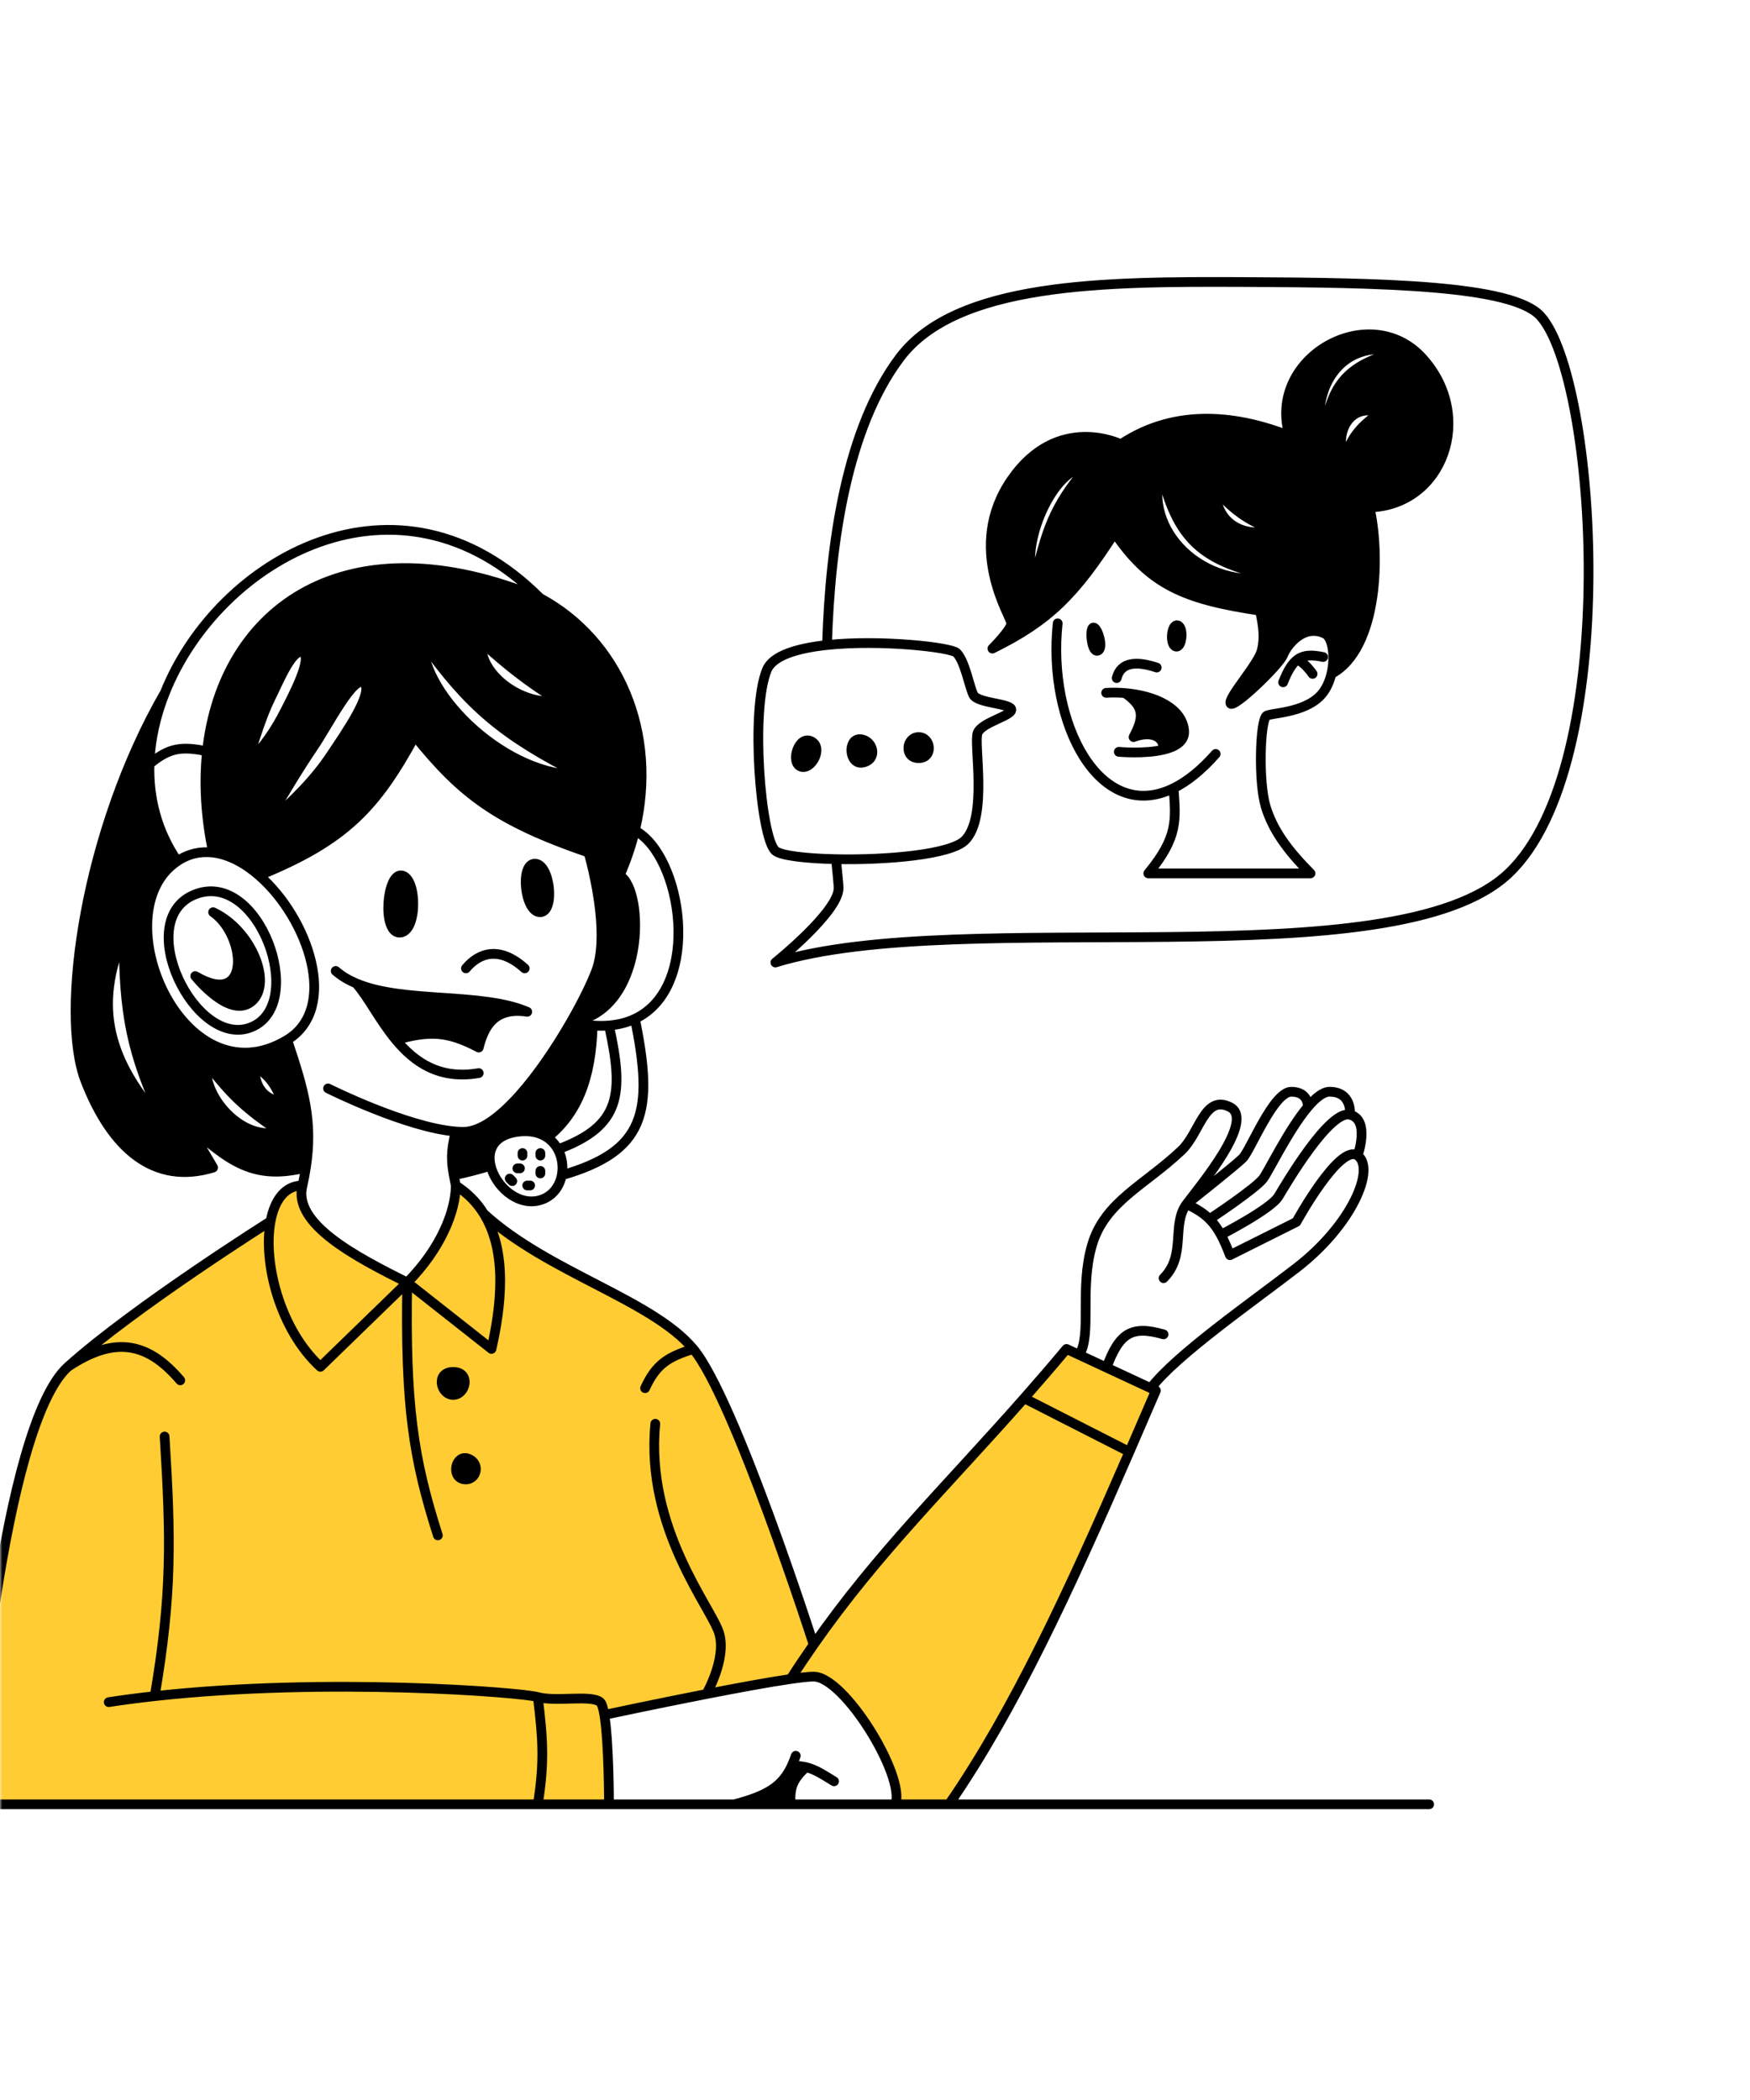 <?xml version="1.0" encoding="UTF-8"?> <svg xmlns="http://www.w3.org/2000/svg" width="360" height="432" viewBox="0 0 360 432" fill="none"> <mask id="mask0_1_136" style="mask-type:alpha" maskUnits="userSpaceOnUse" x="0" y="0" width="360" height="432"> <rect width="360" height="432" rx="10" fill="#F5F5F5"></rect> </mask> <g mask="url(#mask0_1_136)"> <path d="M162.865 363.291C160.878 367.542 157.833 369.378 151.093 371.172H162.651C162.44 367.754 163.034 366.067 165.804 363.531C164.931 363.321 163.984 363.232 162.865 363.291Z" fill="black"></path> <path d="M95.33 232.836C94.824 232.836 94.297 232.813 93.754 232.769C92.687 236.89 92.856 239.047 93.351 241.768C96.079 241.182 98.605 240.536 100.931 239.8C100.195 236.648 101.498 233.527 106.363 232.836C108.998 232.461 111.063 232.978 112.575 234.003C118.569 229.225 121.623 222.141 121.922 210.96C120.526 210.855 119.036 210.62 117.447 210.244C111.573 220.456 102.398 232.836 95.33 232.836Z" fill="black"></path> <path d="M73.263 202.29C83.078 206.44 98.957 204.068 108.465 208.142C101.635 207.092 99.533 211.295 98.482 215.498C91.967 212.052 88.224 212.059 81.461 213.922C78.082 209.857 75.731 205.038 73.263 202.29Z" fill="black"></path> <path d="M82.72 180.102C79.568 179.383 78.517 191.855 82.195 191.855C85.873 191.855 85.873 180.822 82.72 180.102Z" fill="black"></path> <path d="M110.041 177.67C106.889 177.67 107.939 187.653 111.092 187.653C114.244 187.653 113.193 177.67 110.041 177.67Z" fill="black"></path> <path d="M123.47 187.653C123.911 191.89 123.9 196.405 122.65 199.736C121.73 202.19 119.869 206.033 117.447 210.244C132.997 208.142 132.633 182.924 127.468 180.102C126.354 182.627 125.025 185.15 123.47 187.653Z" fill="black"></path> <path fill-rule="evenodd" clip-rule="evenodd" d="M42.592 154.552C41.901 161.031 42.286 168.056 43.841 175.387C47.089 175.783 50.351 177.533 53.298 180.102C71.161 172.856 77.374 165.973 85.347 151.4C94.975 163.386 102.303 168.927 121.074 175.387C121.074 175.387 122.798 181.198 123.47 187.653C125.025 185.15 126.354 182.627 127.468 180.102C128.833 177.008 129.874 173.91 130.612 170.839C135.463 150.646 127.149 131.675 111.092 123.029C71.553 106.64 45.762 124.861 42.592 154.552ZM55.825 143.239C57.361 140.161 60.2 133.168 62.301 134.219C64.403 135.27 60.276 143.07 58.623 146.303C56.711 150.045 54.48 153.544 50.743 157.179C52.572 151.539 53.844 147.208 55.825 143.239ZM68.081 155.359C64.819 160.273 60.594 164.582 54.42 169.946C58.301 163.381 61.319 158.293 64.469 153.658C67.523 149.166 72.809 138.579 74.911 140.524C77.012 142.468 70.849 151.188 68.081 155.359ZM86.995 132.117C86.995 143.239 104.333 159.963 119.569 159.438C103.502 151.368 96.437 145.333 86.995 132.117ZM99.079 132.117C98.304 138.376 107.024 145.29 114.841 144.201C107.909 139.707 104.547 137.027 99.079 132.117Z" fill="black"></path> <path d="M43.841 187.653C50.671 192.381 51.722 207.618 40.163 200.788C40.163 200.788 47.245 209.719 51.722 206.042C56.199 202.364 51.722 191.331 43.841 187.653Z" fill="black"></path> <path fill-rule="evenodd" clip-rule="evenodd" d="M59.078 213.922C37.536 226.96 20.724 187.653 36.486 177.145C32.287 171.029 30.546 164.151 30.754 157.179C30.901 152.244 32.024 147.262 33.943 142.468C17.572 170.839 12.152 208.357 17.572 222.329C22.991 236.301 31.757 243.87 43.841 240.192L38.587 231.26C47.334 239.141 52.365 242.812 62.925 240.192C64.367 230.834 62.633 224.445 59.078 213.922ZM25.453 192.381C19.148 207.092 22.166 218.427 33.859 231.26C26.899 216.767 25.42 208.184 25.453 192.381ZM42.592 218.807C41.285 225.112 49.692 235.095 57.573 232.769C50.489 228.127 47.336 224.987 42.592 218.807ZM52.319 219.333C52.341 223.869 54.42 226.163 58.098 226.688C56.473 222.604 55.139 221.117 52.319 219.333Z" fill="black"></path> <path d="M93.228 282.224C89.551 282.224 90.601 286.952 93.228 286.952C95.855 286.952 96.906 282.224 93.228 282.224Z" fill="black"></path> <path d="M96.381 300.087C93.754 299.036 92.703 303.765 95.33 304.29C97.957 304.815 99.008 301.138 96.381 300.087Z" fill="black"></path> <path fill-rule="evenodd" clip-rule="evenodd" d="M229.285 109.59C221.156 122.277 215.763 127.714 204.149 133.426C204.149 133.426 208.049 129.525 208.049 128.225C208.049 126.925 198.515 112.623 208.049 98.755C217.584 84.887 230.585 91.388 230.585 91.388C242.287 83.587 255.288 85.754 265.256 89.654C260.489 73.619 281.653 61.688 292.559 73.619C303.466 85.55 296.893 103.956 281.725 104.389C283.892 113.49 283.692 133.39 273.884 138.626C274.745 135.038 274.11 131.136 272.624 130.392C268.29 128.225 264.823 132.559 263.956 134.726C263.089 136.893 253.555 145.994 253.121 144.694C252.688 143.394 258.794 136.738 259.545 133.859C260.175 131.448 259.953 128.997 259.189 125.625C243.524 123.302 236.532 120.24 229.285 109.59ZM223.651 96.155C216.717 95.721 209.349 112.623 212.816 119.557C215.112 109.618 216.633 104.142 223.651 96.155ZM238.819 97.022C234.919 108.723 247.054 121.724 262.656 118.691C246.902 115.747 242.145 110.622 238.819 97.022ZM250.087 100.922C250.087 106.556 254.421 110.89 262.222 109.156C256.25 106.925 253.844 104.807 250.087 100.922ZM272.19 90.954C269.156 80.986 275.224 69.285 287.792 72.319C276.759 75.142 273.476 79.351 272.19 90.954ZM283.892 84.887C277.824 82.72 274.357 88.787 276.524 94.421C278.151 89.613 279.97 87.707 283.892 84.887Z" fill="black"></path> <path d="M188.98 151.628C186.38 151.628 185.947 155.962 188.98 155.962C192.014 155.962 191.581 151.628 188.98 151.628Z" fill="black"></path> <path d="M176.845 152.061C174.245 152.061 174.679 157.695 177.712 156.829C180.746 155.962 179.446 152.061 176.845 152.061Z" fill="black"></path> <path d="M166.878 152.495C164.277 151.195 162.544 156.829 164.711 157.695C166.878 158.562 169.478 153.795 166.878 152.495Z" fill="black"></path> <path d="M231.452 142.578C237.562 143.096 243.229 145.68 243.587 150.328C243.754 152.505 241.785 153.647 239.307 154.228C239.572 151.367 236.653 150.328 233.185 151.628C235.633 147.087 235.04 145.17 231.452 142.578Z" fill="black"></path> <path d="M242.287 128.659C240.986 128.225 240.553 132.559 241.853 132.992C243.153 133.426 243.587 129.092 242.287 128.659Z" fill="black"></path> <path d="M224.951 129.092C224.084 129.092 224.518 134.293 225.818 133.859C227.118 133.426 225.818 129.092 224.951 129.092Z" fill="black"></path> <path fill-rule="evenodd" clip-rule="evenodd" d="M83.771 263.835L65.908 281.173C57.584 273.543 54.068 259.732 55.662 251.225C55.662 251.225 27.554 268.932 13.965 281.173C0.376 293.413 -5.475 365.918 -4.949 368.019C-4.424 370.121 -1.797 371.172 -1.797 371.172H110.637C112.023 362.553 111.694 357.725 110.637 349.105C114.315 350.156 121.662 348.58 123.47 350.156C123.818 350.459 124.098 351.423 124.325 352.783C124.325 352.783 134.663 350.566 145.313 348.484C151.701 347.235 158.202 346.034 162.651 345.39C164.218 342.945 165.794 340.596 167.38 338.326C167.38 338.326 151.093 287.634 142.615 277.495C134.138 267.356 112.668 261.733 99.533 249.69C104.412 257.585 103.091 268.691 101.109 277.495L83.771 263.835ZM93.228 282.224C89.551 282.224 90.601 286.952 93.228 286.952C95.855 286.952 96.906 282.224 93.228 282.224ZM96.381 300.087C93.754 299.036 92.703 303.765 95.33 304.29C97.957 304.815 99.008 301.138 96.381 300.087Z" fill="#FFCC33"></path> <path d="M65.908 281.173L83.771 263.835C73.263 258.581 60.129 251.751 62.23 243.87C58.658 243.87 56.483 246.844 55.662 251.225C54.068 259.732 57.584 273.543 65.908 281.173Z" fill="#FFCC33"></path> <path d="M83.771 263.835L101.109 277.495C103.091 268.691 104.412 257.585 99.533 249.69C98.148 247.449 96.264 245.467 93.754 243.87C93.754 249.124 90.679 256.877 83.771 263.835Z" fill="#FFCC33"></path> <path d="M123.47 350.156C121.662 348.58 114.315 350.156 110.637 349.105C111.694 357.725 112.023 362.553 110.637 371.172H125.277C125.277 371.172 125.277 358.491 124.325 352.783C124.098 351.423 123.818 350.459 123.47 350.156Z" fill="#FFCC33"></path> <path d="M167.38 344.902C173.685 344.902 186.294 365.392 184.193 371.172H195.226C208.565 351.852 219.78 327.569 232.335 298.667L210.68 287.634C194.431 306.062 180.525 319.513 167.38 338.326C165.794 340.596 164.218 342.945 162.651 345.39C164.771 345.083 166.425 344.902 167.38 344.902Z" fill="#FFCC33"></path> <path d="M219.394 277.495C216.413 281.062 213.511 284.424 210.68 287.634L232.335 298.667C234.121 294.557 235.933 290.354 237.783 286.058L236.732 285.568L227.628 281.329L222.021 278.718L219.394 277.495Z" fill="#FFCC33"></path> <path d="M62.23 243.87C60.129 251.751 73.263 258.581 83.771 263.835M62.23 243.87C62.514 242.588 62.744 241.367 62.925 240.192M62.23 243.87C58.658 243.87 56.483 246.844 55.662 251.225M83.771 263.835L65.908 281.173C57.584 273.543 54.068 259.732 55.662 251.225M83.771 263.835L101.109 277.495C103.091 268.691 104.412 257.585 99.533 249.69M83.771 263.835C90.679 256.877 93.754 249.124 93.754 243.87M83.771 263.835C83.339 289.127 85.011 300.003 90.076 315.849M93.754 243.87C96.264 245.467 98.148 247.449 99.533 249.69M93.754 243.87C93.609 243.113 93.471 242.424 93.351 241.768M99.533 249.69C112.668 261.733 134.138 267.356 142.615 277.495M142.615 277.495C151.093 287.634 167.38 338.326 167.38 338.326M142.615 277.495C137.479 279.138 135.01 280.551 132.704 285.568M59.078 213.922C37.536 226.96 20.724 187.653 36.486 177.145M59.078 213.922C62.633 224.445 64.367 230.834 62.925 240.192M59.078 213.922C69.819 207.421 63.422 188.928 53.298 180.102M36.486 177.145C38.826 175.584 41.329 175.081 43.841 175.387M36.486 177.145C32.287 171.029 30.546 164.151 30.754 157.179M62.925 240.192C52.365 242.812 47.334 239.141 38.587 231.26L43.841 240.192C31.757 243.87 22.991 236.301 17.572 222.329C12.152 208.357 17.572 170.839 33.943 142.468M111.092 123.029C71.553 106.64 45.762 124.861 42.592 154.552M111.092 123.029C81.902 93.84 44.917 115.06 33.943 142.468M111.092 123.029C127.149 131.675 135.463 150.646 130.612 170.839M43.841 175.387C42.286 168.056 41.901 161.031 42.592 154.552M43.841 175.387C47.089 175.783 50.351 177.533 53.298 180.102M30.754 157.179C34.881 153.681 37.559 153.534 42.592 154.552M30.754 157.179C30.901 152.244 32.024 147.262 33.943 142.468M67.484 223.904C67.484 223.904 83.582 231.953 93.754 232.769M53.298 180.102C71.161 172.856 77.374 165.973 85.347 151.4C94.975 163.386 102.303 168.927 121.074 175.387C121.074 175.387 122.798 181.198 123.47 187.653M93.754 232.769C94.297 232.813 94.824 232.836 95.33 232.836C102.398 232.836 111.573 220.456 117.447 210.244M93.754 232.769C92.687 236.89 92.856 239.047 93.351 241.768M123.47 187.653C123.911 191.89 123.9 196.405 122.65 199.736C121.73 202.19 119.869 206.033 117.447 210.244M123.47 187.653C125.025 185.15 126.354 182.627 127.468 180.102M130.612 170.839C129.874 173.91 128.833 177.008 127.468 180.102M130.612 170.839C140.316 175.937 144.579 203.013 130.612 209.588M117.447 210.244C132.997 208.142 132.633 182.924 127.468 180.102M117.447 210.244C119.036 210.62 120.526 210.855 121.922 210.96M114.769 236.442C127.76 231.622 128.377 225.076 125.277 210.96M114.769 236.442C115.65 238.063 115.908 239.994 115.563 241.768M114.769 236.442C114.253 235.491 113.523 234.647 112.575 234.003M125.277 210.96C127.291 210.793 129.063 210.317 130.612 209.588M125.277 210.96C124.225 211.048 123.108 211.051 121.922 210.96M130.612 209.588C134.559 228.78 132.736 236.818 115.563 241.768M115.563 241.768C115.077 244.268 113.393 246.456 110.566 247.022C106.144 247.906 101.872 243.828 100.931 239.8M69.06 199.736C70.271 200.791 71.689 201.624 73.263 202.29M73.263 202.29C83.078 206.44 98.957 204.068 108.465 208.142C101.635 207.092 99.533 211.295 98.482 215.498C91.967 212.052 88.224 212.059 81.461 213.922M73.263 202.29C75.731 205.038 78.082 209.857 81.461 213.922M98.482 220.752C90.401 222.145 85.276 218.514 81.461 213.922M95.855 199.211C98.482 196.058 102.685 194.482 107.939 199.211M55.662 251.225C55.662 251.225 27.554 268.932 13.965 281.173M13.965 281.173C0.376 293.413 -5.475 365.918 -4.949 368.019C-4.424 370.121 -1.797 371.172 -1.797 371.172M13.965 281.173C23.948 274.499 30.654 276.44 37.082 283.956M107.485 237.196V237.722M111.163 237.196V237.722M106.96 240.348H106.434M104.858 242.45L105.384 242.975M108.457 243.87H109.061M111.163 240.874V241.399M-6 371.172H-1.797M294 371.172H195.226M-1.797 371.172H110.637M22.371 350.156C25.468 349.681 28.631 349.27 31.828 348.917M110.637 349.105C114.315 350.156 121.662 348.58 123.47 350.156C123.818 350.459 124.098 351.423 124.325 352.783M110.637 349.105C111.694 357.725 112.023 362.553 110.637 371.172M110.637 349.105C107.263 348.141 67.368 344.988 31.828 348.917M125.277 371.172H110.637M125.277 371.172C125.277 371.172 125.277 358.491 124.325 352.783M125.277 371.172H151.093M33.859 295.515C35.163 316.343 35.393 328.031 31.828 348.917M124.325 352.783C124.325 352.783 134.663 350.566 145.313 348.484M184.193 371.172C186.294 365.392 173.685 344.902 167.38 344.902C166.425 344.902 164.771 345.083 162.651 345.39M184.193 371.172H162.651M184.193 371.172H195.226M151.093 371.172C157.833 369.378 160.878 367.542 162.865 363.291M151.093 371.172H162.651M163.702 361.189C163.441 361.95 163.165 362.648 162.865 363.291M162.865 363.291C163.984 363.232 164.931 363.321 165.804 363.531M171.583 366.443C169.31 365.065 167.74 363.999 165.804 363.531M165.804 363.531C163.034 366.067 162.44 367.754 162.651 371.172M162.651 345.39C164.218 342.945 165.794 340.596 167.38 338.326M162.651 345.39C158.202 346.034 151.701 347.235 145.313 348.484M195.226 371.172C208.565 351.852 219.78 327.569 232.335 298.667M210.68 287.634C213.511 284.424 216.413 281.062 219.394 277.495L222.021 278.718M210.68 287.634L232.335 298.667M210.68 287.634C194.431 306.062 180.525 319.513 167.38 338.326M232.335 298.667C234.121 294.557 235.933 290.354 237.783 286.058L236.732 285.568M222.021 278.718C224.648 274.499 222.021 265.042 224.648 256.11C227.275 247.179 235.445 243.852 243.037 236.671C246.837 233.076 247.765 225.112 253.019 227.739C258.273 230.366 247.085 243.708 244.088 247.704M222.021 278.718L227.628 281.329M244.088 247.704C240.935 251.907 244.088 258.212 239.359 262.94M244.088 247.704C246.106 248.621 247.601 249.579 248.816 250.795M244.088 247.704C244.088 247.704 254.07 239.823 255.646 238.247C257.222 236.671 261.951 224.587 265.629 224.587C269.306 224.587 269.027 227.739 269.027 227.739M279.289 237.722C275.611 235.095 266.68 251.382 266.68 251.382L253.019 258.212C252.392 256.566 251.797 255.189 251.155 254.009M279.289 237.722C282.967 240.348 278.238 251.907 266.68 260.839C257.298 268.088 241.986 278.702 236.732 285.568M279.289 237.722C279.289 237.722 281.916 230.366 277.713 229.315M236.732 285.568L227.628 281.329M277.713 229.315C273.51 228.264 264.578 243.501 263.002 246.128C261.426 248.755 251.155 254.009 251.155 254.009M277.713 229.315C277.713 229.315 278.238 224.587 273.51 224.587C272.164 224.587 270.605 225.864 269.027 227.739M251.155 254.009C250.463 252.737 249.716 251.695 248.816 250.795M248.816 250.795C248.816 250.795 258.273 244.552 259.849 242.45C260.977 240.947 265.062 232.453 269.027 227.739M227.628 281.329C230.247 274.248 232.747 272.592 239.359 274.499M134.806 292.888C132.704 314.429 146.364 330.716 147.94 335.97C149.517 341.224 145.313 348.484 145.313 348.484M121.922 210.96C121.623 222.141 118.569 229.225 112.575 234.003M93.351 241.768C96.079 241.182 98.605 240.536 100.931 239.8M100.931 239.8C100.195 236.648 101.498 233.527 106.363 232.836C108.998 232.461 111.063 232.978 112.575 234.003M170.125 132.69C181.184 131.513 195.662 133.174 196.781 134.293C198.515 136.026 199.381 141.227 200.248 142.96C201.115 144.694 208.049 144.694 208.049 145.994C208.049 147.294 201.982 148.594 201.115 150.761C200.248 152.928 203.282 168.097 198.515 172.864C195.54 175.838 182.273 176.957 171.979 176.746M170.125 132.69C164.049 133.337 159.006 134.84 157.777 137.76C154.309 145.994 156.476 172.43 159.51 175.031C160.651 176.009 165.775 176.619 171.979 176.746M170.125 132.69C170.774 111.299 174.284 88.013 185.08 73.619C196.742 58.069 227.258 57.891 255.721 58.017C284.375 58.143 310.959 58.646 316.829 64.951C328.53 77.519 333.855 157.42 310.328 179.669C286.801 201.919 198.081 186.169 159.51 198C159.51 198 172.512 187.599 172.512 182.703C172.512 182.003 172.29 179.91 171.979 176.746M217.584 128.225C215.383 148.763 226.217 169.611 241.42 162.143M250.087 155.095C247.089 158.494 244.182 160.786 241.42 162.143M241.42 162.143C241.879 168.594 242.412 172.167 236.219 179.669H269.59C264.812 174.852 261.826 170.723 260.369 165.93C258.854 160.944 259.189 148.594 260.489 147.294C261.142 146.641 268.333 146.774 271.757 142.96C272.807 141.79 273.497 140.24 273.884 138.626M263.956 140.36C264.918 137.908 265.848 136.42 266.99 135.618M272.19 135.159C269.917 134.68 268.311 134.69 266.99 135.618M266.99 135.618C268.278 136.562 268.965 137.171 270.023 138.626M273.884 138.626C274.745 135.038 274.11 131.136 272.624 130.392C268.29 128.225 264.823 132.559 263.956 134.726C263.089 136.893 253.555 145.994 253.121 144.694C252.688 143.394 258.794 136.738 259.545 133.859C260.175 131.448 259.953 128.997 259.189 125.625C243.524 123.302 236.532 120.24 229.285 109.59C221.156 122.277 215.763 127.714 204.149 133.426C204.149 133.426 208.049 129.525 208.049 128.225C208.049 126.925 198.515 112.623 208.049 98.755C217.584 84.887 230.585 91.388 230.585 91.388C242.287 83.587 255.288 85.754 265.256 89.654C260.489 73.619 281.653 61.688 292.559 73.619C303.466 85.55 296.893 103.956 281.725 104.389C283.892 113.49 283.692 133.39 273.884 138.626ZM229.718 139.493C230.585 136.026 234.052 136.026 237.953 137.326M227.551 142.527C228.841 142.451 230.156 142.468 231.452 142.578M230.152 154.662C230.152 154.662 235.372 155.151 239.307 154.228M231.452 142.578C237.562 143.096 243.229 145.68 243.587 150.328C243.754 152.505 241.785 153.647 239.307 154.228M231.452 142.578C235.04 145.17 235.633 147.087 233.185 151.628C236.653 150.328 239.572 151.367 239.307 154.228M93.228 282.224C89.551 282.224 90.601 286.952 93.228 286.952C95.855 286.952 96.906 282.224 93.228 282.224ZM96.381 300.087C93.754 299.036 92.703 303.765 95.33 304.29C97.957 304.815 99.008 301.138 96.381 300.087ZM40.163 183.975C27.029 189.083 40.163 216.024 51.722 211.295C63.281 206.567 53.298 178.867 40.163 183.975ZM43.841 187.653C50.671 192.381 51.722 207.618 40.163 200.788C40.163 200.788 47.245 209.719 51.722 206.042C56.199 202.364 51.722 191.331 43.841 187.653ZM82.72 180.102C79.568 179.383 78.517 191.855 82.195 191.855C85.873 191.855 85.873 180.822 82.72 180.102ZM110.041 177.67C106.889 177.67 107.939 187.653 111.092 187.653C114.244 187.653 113.193 177.67 110.041 177.67ZM25.453 192.381C19.148 207.092 22.166 218.427 33.859 231.26C26.899 216.767 25.42 208.184 25.453 192.381ZM42.592 218.807C41.285 225.112 49.692 235.095 57.573 232.769C50.489 228.127 47.336 224.987 42.592 218.807ZM52.319 219.333C52.341 223.869 54.42 226.163 58.098 226.688C56.473 222.604 55.139 221.117 52.319 219.333ZM62.301 134.219C60.2 133.168 57.361 140.161 55.825 143.239C53.844 147.208 52.572 151.539 50.743 157.179C54.48 153.544 56.711 150.045 58.623 146.303C60.276 143.07 64.403 135.27 62.301 134.219ZM74.911 140.524C77.012 142.468 70.849 151.188 68.081 155.359C64.819 160.273 60.594 164.582 54.42 169.946C58.301 163.381 61.319 158.293 64.469 153.658C67.523 149.166 72.809 138.579 74.911 140.524ZM86.995 132.117C86.995 143.239 104.333 159.963 119.569 159.438C103.502 151.368 96.437 145.333 86.995 132.117ZM99.079 132.117C98.304 138.376 107.024 145.29 114.841 144.201C107.909 139.707 104.547 137.027 99.079 132.117ZM166.878 152.495C164.277 151.195 162.544 156.829 164.711 157.695C166.878 158.562 169.478 153.795 166.878 152.495ZM176.845 152.061C174.245 152.061 174.679 157.695 177.712 156.829C180.746 155.962 179.446 152.061 176.845 152.061ZM188.98 151.628C186.38 151.628 185.947 155.962 188.98 155.962C192.014 155.962 191.581 151.628 188.98 151.628ZM224.951 129.092C224.084 129.092 224.518 134.293 225.818 133.859C227.118 133.426 225.818 129.092 224.951 129.092ZM242.287 128.659C240.986 128.225 240.553 132.559 241.853 132.992C243.153 133.426 243.587 129.092 242.287 128.659ZM223.651 96.155C216.717 95.721 209.349 112.623 212.816 119.557C215.112 109.618 216.633 104.142 223.651 96.155ZM238.819 97.022C234.919 108.723 247.054 121.724 262.656 118.691C246.902 115.747 242.145 110.622 238.819 97.022ZM250.087 100.922C250.087 106.556 254.421 110.89 262.222 109.156C256.25 106.925 253.844 104.807 250.087 100.922ZM272.19 90.954C269.156 80.986 275.224 69.285 287.792 72.319C276.759 75.142 273.476 79.351 272.19 90.954ZM283.892 84.887C277.824 82.72 274.357 88.787 276.524 94.421C278.151 89.613 279.97 87.707 283.892 84.887Z" stroke="black" stroke-width="2" stroke-linecap="round" stroke-linejoin="round"></path> </g> </svg> 
